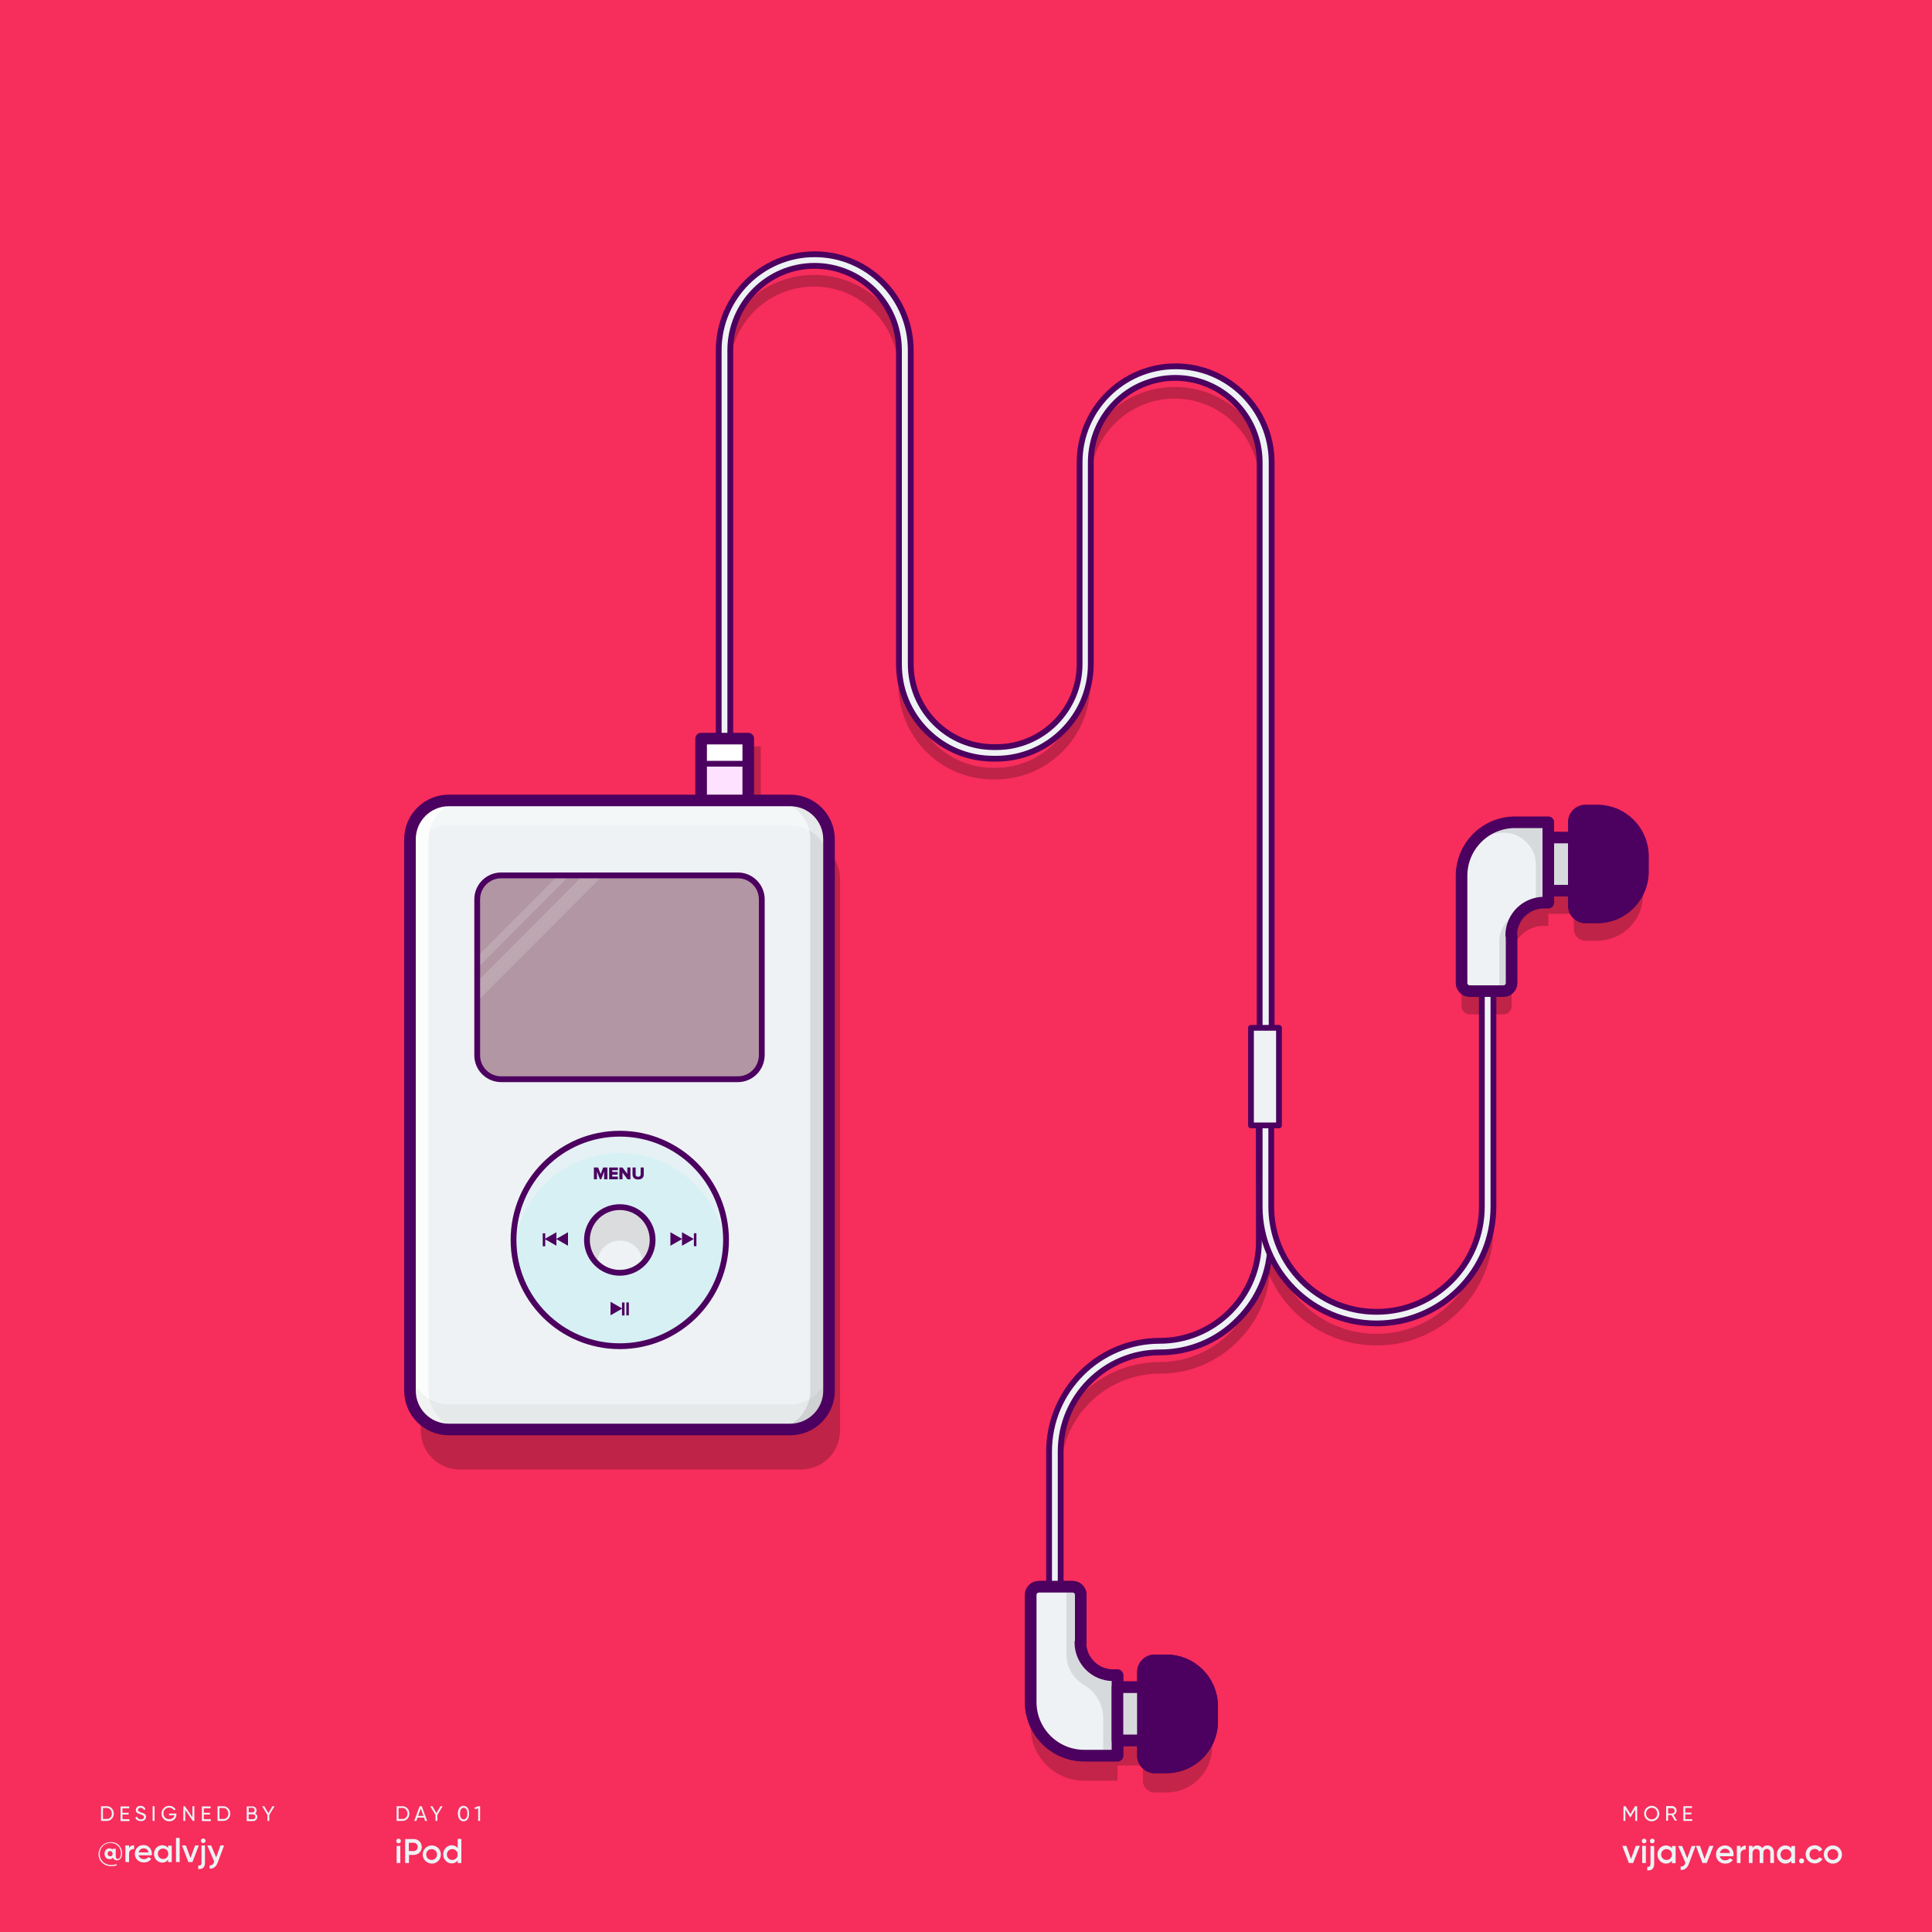 <?xml version="1.0" encoding="utf-8"?>
<!-- Generator: Adobe Illustrator 23.1.1, SVG Export Plug-In . SVG Version: 6.00 Build 0)  -->
<svg version="1.1" id="Layer_1" xmlns="http://www.w3.org/2000/svg" xmlns:xlink="http://www.w3.org/1999/xlink" x="0px" y="0px"
	 viewBox="0 0 1000 1000" style="enable-background:new 0 0 1000 1000;" xml:space="preserve">
<style type="text/css">
	.st0{fill:#F72D5C;}
	.st1{fill:#EEF2F4;}
	.st2{opacity:0.23;}
	.st3{opacity:0.21;}
	.st4{fill:none;stroke:#4C005F;stroke-width:3;stroke-linecap:round;stroke-linejoin:round;stroke-miterlimit:10;}
	.st5{fill:#FDE1FF;}
	.st6{fill:#FFFFFF;}
	.st7{fill:none;stroke:#4C005F;stroke-width:6;stroke-linecap:round;stroke-linejoin:round;stroke-miterlimit:10;}
	.st8{opacity:0.76;}
	.st9{opacity:0.1;}
	.st10{opacity:4.000000e-02;}
	.st11{opacity:0.38;}
	.st12{fill:none;stroke:#4C005F;stroke-width:6;stroke-miterlimit:10;}
	.st13{fill:#B296A3;}
	.st14{opacity:0.2;fill:#EEF2F4;}
	.st15{fill:none;stroke:#4C005F;stroke-width:3;stroke-miterlimit:10;}
	.st16{fill:#D6DADC;}
	.st17{fill:#4C005F;}
	.st18{fill:#D7F0F4;}
	.st19{opacity:0.63;fill:#EEF2F4;}
	.st20{fill:#DBDCDD;}
</style>
<rect id="XMLID_23_" class="st0" width="1000" height="1000"/>
<g>
	<g>
		<g>
			<path class="st1" d="M63.2,959.2c0,2.5-1.2,3.7-2.6,3.7c-1.1,0-1.9-0.5-2.1-1.4c-0.4,0.5-1,0.8-1.8,0.8c-1.5,0-2.6-1.2-2.6-2.8
				c0-1.6,1.1-2.8,2.6-2.8c0.7,0,1.2,0.3,1.6,0.7v-0.5h1.6v3.9c0,0.8,0.3,1.4,1,1.4c0.9,0,1.7-0.9,1.7-3c0-3-2.3-5.3-5.4-5.3
				c-3.1,0-5.6,2.4-5.6,5.7c0,3.3,2.5,5.7,5.9,5.7c1.1,0,2.1-0.2,2.9-0.4v0.6c-0.8,0.3-1.7,0.4-2.9,0.4c-3.7,0-6.5-2.6-6.5-6.2
				c0-3.4,2.7-6.2,6.2-6.2C61.1,953.3,63.2,956.4,63.2,959.2z M58.3,959.5c0-0.8-0.6-1.4-1.3-1.4c-0.8,0-1.3,0.5-1.3,1.4
				c0,0.8,0.6,1.3,1.3,1.3C57.8,960.9,58.3,960.3,58.3,959.5z"/>
		</g>
		<g>
			<path class="st1" d="M69.4,955.1v2c-1.2-0.1-2.6,0.5-2.6,2.4v4.3h-1.9v-8.6h1.9v1.4C67.3,955.5,68.3,955.1,69.4,955.1z"/>
		</g>
		<g>
			<path class="st1" d="M74.6,962.3c1,0,1.8-0.5,2.2-1.1l1.5,0.9c-0.8,1.2-2.1,1.9-3.8,1.9c-2.8,0-4.7-1.9-4.7-4.5
				c0-2.5,1.8-4.5,4.5-4.5c2.6,0,4.3,2.1,4.3,4.5c0,0.3,0,0.5-0.1,0.8h-6.8C72.1,961.6,73.2,962.3,74.6,962.3z M76.9,958.8
				c-0.3-1.5-1.3-2.1-2.5-2.1c-1.4,0-2.3,0.8-2.6,2.1H76.9z"/>
		</g>
		<g>
			<path class="st1" d="M88.9,955.2v8.6h-1.9v-1.2c-0.7,0.9-1.7,1.5-3,1.5c-2.3,0-4.3-2-4.3-4.5c0-2.6,1.9-4.5,4.3-4.5
				c1.3,0,2.3,0.5,3,1.4v-1.2H88.9z M87.1,959.5c0-1.6-1.2-2.7-2.7-2.7c-1.5,0-2.7,1.1-2.7,2.7c0,1.6,1.2,2.7,2.7,2.7
				C85.9,962.3,87.1,961.1,87.1,959.5z"/>
		</g>
		<g>
			<path class="st1" d="M91.1,951.3H93v12.5h-1.9V951.3z"/>
		</g>
		<g>
			<path class="st1" d="M102.9,955.2l-3.3,8.6h-2.1l-3.3-8.6h2l2.4,6.5l2.4-6.5H102.9z"/>
		</g>
		<g>
			<path class="st1" d="M104.2,955.2h1.9v8.9c0,2.4-1.2,3.5-3.5,3.3v-1.8c1.1,0.1,1.7-0.3,1.7-1.5V955.2z M104,952.8
				c0-0.7,0.5-1.2,1.2-1.2c0.7,0,1.2,0.5,1.2,1.2c0,0.6-0.5,1.2-1.2,1.2C104.5,954,104,953.4,104,952.8z"/>
		</g>
		<g>
			<path class="st1" d="M116,955.2l-3.3,8.8c-0.8,2.2-2.2,3.3-4.2,3.2v-1.7c1.2,0.1,1.9-0.5,2.3-1.7l0.1-0.2l-3.6-8.4h2l2.6,6.2
				l2.2-6.2H116z"/>
		</g>
	</g>
	<g>
		<path class="st1" d="M211.9,938.7c0,2.1-1.5,3.8-3.6,3.8h-3v-7.6h3C210.4,934.9,211.9,936.6,211.9,938.7z M210.9,938.7
			c0-1.6-1.1-2.9-2.6-2.9h-2v5.7h2C209.8,941.6,210.9,940.3,210.9,938.7z"/>
		<path class="st1" d="M219.5,940.8h-3.4l-0.6,1.7h-1.1l2.8-7.6h1.1l2.8,7.6h-1.1L219.5,940.8z M219.2,939.9l-1.4-3.8l-1.4,3.8
			H219.2z"/>
		<path class="st1" d="M226.4,939.4v3.1h-1v-3.1l-2.7-4.5h1.1l2.1,3.6l2.1-3.6h1.1L226.4,939.4z"/>
		<path class="st1" d="M237,938.7c0-2.4,1.1-4,2.9-4c1.9,0,2.9,1.6,2.9,4c0,2.4-1,4-2.9,4C238.1,942.7,237,941,237,938.7z
			 M241.9,938.7c0-1.9-0.7-3-1.9-3c-1.2,0-1.9,1.1-1.9,3s0.7,3,1.9,3C241.2,941.7,241.9,940.6,241.9,938.7z"/>
		<path class="st1" d="M248.5,934.9v7.6h-1V936l-1.6,0.5l-0.3-0.9l2-0.7H248.5z"/>
	</g>
	<g>
		<path class="st1" d="M58.9,938.7c0,2.1-1.5,3.8-3.6,3.8h-3v-7.6h3C57.4,934.9,58.9,936.6,58.9,938.7z M57.9,938.7
			c0-1.6-1.1-2.9-2.6-2.9h-2v5.7h2C56.8,941.6,57.9,940.3,57.9,938.7z"/>
		<path class="st1" d="M67,941.6v1h-4.6v-7.6h4.5v1h-3.5v2.3h3.2v0.9h-3.2v2.4H67z"/>
		<path class="st1" d="M70,940.8l0.9-0.5c0.3,0.8,0.9,1.4,2,1.4c1.1,0,1.6-0.5,1.6-1.2c0-0.8-0.7-1-1.8-1.4
			c-1.2-0.4-2.4-0.8-2.4-2.2c0-1.4,1.1-2.2,2.4-2.2c1.3,0,2.2,0.7,2.6,1.7l-0.8,0.5c-0.3-0.7-0.8-1.2-1.7-1.2
			c-0.8,0-1.4,0.4-1.4,1.1c0,0.7,0.5,1,1.6,1.3c1.3,0.4,2.6,0.8,2.6,2.3c0,1.3-1.1,2.2-2.6,2.2C71.5,942.7,70.4,941.9,70,940.8z"/>
		<path class="st1" d="M80,934.9v7.6h-1v-7.6H80z"/>
		<path class="st1" d="M91.3,939.2c0,1.9-1.4,3.5-3.7,3.5c-2.4,0-4-1.8-4-4c0-2.2,1.7-4,4-4c1.4,0,2.7,0.8,3.3,1.8l-0.9,0.5
			c-0.4-0.8-1.4-1.4-2.4-1.4c-1.8,0-3,1.3-3,3c0,1.7,1.2,3,3,3c1.6,0,2.5-0.9,2.7-2h-2.8v-0.9h3.8V939.2z"/>
		<path class="st1" d="M100.6,934.9v7.6h-0.8l-3.9-5.7v5.7h-1v-7.6h0.8l3.9,5.7v-5.7H100.6z"/>
		<path class="st1" d="M109.1,941.6v1h-4.6v-7.6h4.5v1h-3.5v2.3h3.2v0.9h-3.2v2.4H109.1z"/>
		<path class="st1" d="M119.2,938.7c0,2.1-1.5,3.8-3.6,3.8h-3v-7.6h3C117.6,934.9,119.2,936.6,119.2,938.7z M118.2,938.7
			c0-1.6-1.1-2.9-2.6-2.9h-2v5.7h2C117.1,941.6,118.2,940.3,118.2,938.7z"/>
		<path class="st1" d="M133.2,940.4c0,1.2-1,2.2-2.2,2.2h-3.3v-7.6h3c1.2,0,2.1,0.9,2.1,2.1c0,0.7-0.3,1.2-0.8,1.6
			C132.7,938.9,133.2,939.5,133.2,940.4z M128.7,935.8v2.3h2c0.6,0,1.1-0.5,1.1-1.2c0-0.6-0.5-1.2-1.1-1.2H128.7z M132.2,940.3
			c0-0.7-0.5-1.2-1.2-1.2h-2.3v2.5h2.3C131.7,941.6,132.2,941,132.2,940.3z"/>
		<path class="st1" d="M139.4,939.4v3.1h-1v-3.1l-2.7-4.5h1.1l2.1,3.6l2.1-3.6h1.1L139.4,939.4z"/>
	</g>
	<g>
		<path class="st1" d="M205.1,952.9c0-0.7,0.5-1.2,1.2-1.2c0.7,0,1.2,0.5,1.2,1.2c0,0.7-0.5,1.2-1.2,1.2
			C205.6,954.1,205.1,953.6,205.1,952.9z M205.3,955.4h1.9v8.9h-1.9V955.4z"/>
		<path class="st1" d="M218.3,956c0,2.3-1.8,4.1-4.1,4.1h-2.5v4.2h-2v-12.4h4.6C216.5,951.9,218.3,953.7,218.3,956z M216.2,956
			c0-1.3-0.9-2.2-2.1-2.2h-2.5v4.3h2.5C215.3,958.1,216.2,957.2,216.2,956z"/>
		<path class="st1" d="M218.8,959.9c0-2.6,2.1-4.7,4.7-4.7c2.6,0,4.7,2,4.7,4.7c0,2.6-2.1,4.7-4.7,4.7
			C220.9,964.5,218.8,962.5,218.8,959.9z M226.2,959.9c0-1.6-1.2-2.8-2.8-2.8s-2.8,1.2-2.8,2.8c0,1.6,1.2,2.8,2.8,2.8
			S226.2,961.5,226.2,959.9z"/>
		<path class="st1" d="M238.8,951.9v12.4h-1.9V963c-0.7,0.9-1.7,1.5-3.1,1.5c-2.4,0-4.4-2-4.4-4.7c0-2.6,2-4.7,4.4-4.7
			c1.4,0,2.4,0.6,3.1,1.5v-4.8H238.8z M236.9,959.9c0-1.6-1.2-2.8-2.8-2.8c-1.6,0-2.8,1.2-2.8,2.8c0,1.6,1.2,2.8,2.8,2.8
			C235.7,962.7,236.9,961.5,236.9,959.9z"/>
	</g>
	<g>
		<g>
			<path class="st1" d="M855.2,951.7c-0.7,0-1.2,0.5-1.2,1.2c0,0.7,0.5,1.2,1.2,1.2c0.7,0,1.2-0.6,1.2-1.2
				C856.5,952.2,855.9,951.7,855.2,951.7z"/>
			<path class="st1" d="M854.9,934.7c-2.2,0-3.9,1.8-3.9,4c0,2.2,1.7,4,3.9,4c2.2,0,4-1.8,4-4C858.8,936.5,857.1,934.7,854.9,934.7z
				 M854.9,941.7c-1.7,0-2.9-1.3-2.9-3c0-1.7,1.3-3,2.9-3c1.7,0,2.9,1.3,2.9,3C857.8,940.4,856.6,941.7,854.9,941.7z"/>
			<polygon class="st1" points="841.3,936.6 843.8,940.7 843.9,940.7 846.4,936.6 846.4,942.5 847.4,942.5 847.4,934.9 846.3,934.9 
				843.9,938.9 841.4,934.9 840.3,934.9 840.3,942.5 841.3,942.5 			"/>
			<polygon class="st1" points="875.9,941.6 872.3,941.6 872.3,939.1 875.5,939.1 875.5,938.2 872.3,938.2 872.3,935.8 875.8,935.8 
				875.8,934.9 871.3,934.9 871.3,942.5 875.9,942.5 			"/>
			<polygon class="st1" points="844.2,962.2 841.8,955.4 839.7,955.4 843.1,964.3 845.3,964.3 848.8,955.4 846.7,955.4 			"/>
			<path class="st1" d="M854.3,964.7c0,1.2-0.5,1.7-1.7,1.6v1.8c2.4,0.2,3.6-1,3.6-3.4v-9.2h-1.9V964.7z"/>
			<path class="st1" d="M851,951.7c-0.7,0-1.2,0.5-1.2,1.2c0,0.7,0.5,1.2,1.2,1.2c0.7,0,1.2-0.6,1.2-1.2
				C852.2,952.2,851.6,951.7,851,951.7z"/>
			<rect x="850" y="955.4" class="st1" width="1.9" height="8.9"/>
			<path class="st1" d="M873.3,961.9l-2.6-6.4h-2.1l3.8,8.7l-0.1,0.2c-0.4,1.2-1.1,1.8-2.4,1.7v1.8c2,0.1,3.5-1,4.3-3.3l3.4-9.1h-2
				L873.3,961.9z"/>
			<path class="st1" d="M865.4,956.7c-0.7-0.9-1.7-1.5-3.1-1.5c-2.4,0-4.4,2-4.4,4.7c0,2.6,2,4.7,4.4,4.7c1.4,0,2.4-0.6,3.1-1.5v1.3
				h1.9v-8.9h-1.9V956.7z M862.6,962.7c-1.6,0-2.8-1.2-2.8-2.8c0-1.6,1.2-2.8,2.8-2.8c1.6,0,2.8,1.2,2.8,2.8
				C865.4,961.5,864.2,962.7,862.6,962.7z"/>
			<path class="st1" d="M927.2,956.7c-0.7-0.9-1.7-1.5-3.1-1.5c-2.4,0-4.4,2-4.4,4.7c0,2.6,2,4.7,4.4,4.7c1.4,0,2.4-0.6,3.1-1.5v1.3
				h1.9v-8.9h-1.9V956.7z M924.4,962.7c-1.6,0-2.8-1.2-2.8-2.8c0-1.6,1.2-2.8,2.8-2.8c1.6,0,2.8,1.2,2.8,2.8
				C927.2,961.5,926,962.7,924.4,962.7z"/>
			<path class="st1" d="M914.8,955.2c-1.2,0-2.1,0.5-2.7,1.4c-0.5-0.9-1.4-1.4-2.5-1.4c-1.1,0-2,0.4-2.5,1.3v-1.1h-1.9v8.9h1.9v-5
				c0-1.6,0.9-2.3,2-2.3c1,0,1.7,0.7,1.7,1.9v5.4h1.9v-5c0-1.6,0.8-2.3,1.9-2.3c1,0,1.7,0.7,1.7,1.9v5.4h1.9v-5.5
				C918.1,956.6,916.8,955.2,914.8,955.2z"/>
			<path class="st1" d="M948.7,955.2c-2.6,0-4.7,2-4.7,4.7c0,2.6,2.1,4.7,4.7,4.7c2.6,0,4.7-2,4.7-4.7
				C953.4,957.2,951.3,955.2,948.7,955.2z M948.7,962.7c-1.6,0-2.8-1.2-2.8-2.8c0-1.6,1.2-2.8,2.8-2.8s2.8,1.2,2.8,2.8
				C951.5,961.5,950.3,962.7,948.7,962.7z"/>
			<path class="st1" d="M939.3,962.6c-1.6,0-2.7-1.2-2.7-2.8c0-1.6,1.2-2.8,2.7-2.8c1.1,0,1.9,0.5,2.3,1.4l1.6-1
				c-0.7-1.4-2.2-2.3-3.9-2.3c-2.7,0-4.7,2-4.7,4.7c0,2.6,2,4.7,4.7,4.7c1.7,0,3.2-0.9,4-2.3l-1.6-0.9
				C941.2,962.1,940.3,962.6,939.3,962.6z"/>
			<circle class="st1" cx="932.5" cy="963.2" r="1.3"/>
			<path class="st1" d="M867.8,937.2c0-1.3-1.1-2.4-2.4-2.4h-3v7.6h1v-2.9h1.8l1.7,2.9h1.1l-1.8-3.1
				C867.1,939.1,867.8,938.2,867.8,937.2z M863.4,938.7v-2.8h2c0.8,0,1.4,0.6,1.4,1.4c0,0.8-0.6,1.4-1.4,1.4H863.4z"/>
			<path class="st1" d="M900.9,956.9v-1.5H899v8.9h1.9v-4.5c0-2,1.5-2.6,2.7-2.5v-2.1C902.6,955.3,901.5,955.7,900.9,956.9z"/>
			<polygon class="st1" points="882.3,962.2 879.9,955.4 877.8,955.4 881.2,964.3 883.4,964.3 886.9,955.4 884.8,955.4 			"/>
			<path class="st1" d="M892.9,955.2c-2.8,0-4.7,2-4.7,4.7c0,2.7,1.9,4.7,4.8,4.7c1.7,0,3.1-0.7,3.9-1.9l-1.6-0.9
				c-0.4,0.6-1.2,1.1-2.3,1.1c-1.4,0-2.5-0.7-2.8-2.1h7c0-0.2,0.1-0.5,0.1-0.8C897.4,957.3,895.5,955.2,892.9,955.2z M890.2,959.1
				c0.3-1.3,1.2-2.2,2.7-2.2c1.2,0,2.3,0.7,2.5,2.2H890.2z"/>
		</g>
	</g>
</g>
<path id="XMLID_106_" class="st2" d="M782.2,496.1c0-9.3,7.6-16.9,16.9-16.9h2.3v-41.6h-17.2c-15.3,0-27.7,12.4-27.7,27.7v55.5
	c0,2.3,1.9,4.2,4.2,4.2h17.5c2.3,0,4.2-1.9,4.2-4.2V496.1z"/>
<rect id="XMLID_105_" x="801.4" y="445.5" class="st2" width="13.3" height="27.5"/>
<path id="XMLID_104_" class="st2" d="M826.7,486.9h-6.1c-3.3,0-6-2.7-6-6v-43.4c0-3.3,2.7-6,6-6h6.1c13.1,0,23.7,10.6,23.7,23.7v7.9
	C850.4,476.3,839.8,486.9,826.7,486.9z"/>
<path id="XMLID_103_" class="st3" d="M559.2,863.2c0,9.3,7.6,16.9,16.9,16.9h2.3v41.6h-17.2c-15.3,0-27.7-12.4-27.7-27.7v-55.5
	c0-2.3,1.9-4.2,4.2-4.2h17.5c2.3,0,4.2,1.9,4.2,4.2V863.2z"/>
<rect id="XMLID_102_" x="578.4" y="886.3" class="st3" width="13.3" height="27.5"/>
<path id="XMLID_101_" class="st3" d="M603.7,872.4h-6.1c-3.3,0-6,2.7-6,6v43.4c0,3.3,2.7,6,6,6h6.1c13.1,0,23.7-10.6,23.7-23.7v-7.9
	C627.4,883,616.8,872.4,603.7,872.4z"/>
<g id="XMLID_99_" class="st2">
	<path id="XMLID_100_" d="M549,841h-6v-78.7c0-31.6,25.7-57.3,57.3-57.3c13.7,0,26.6-5.4,36.3-15.1c9.7-9.7,15-22.6,15-36.4
		l-0.1-36.8l6,0l0.1,36.8c0,15.3-5.9,29.8-16.8,40.6C630.1,705,615.7,711,600.3,711c-28.3,0-51.3,23-51.3,51.3V841z"/>
</g>
<g id="XMLID_97_" class="st2">
	<path id="XMLID_98_" d="M712.5,696.4c-33.4,0-60.5-27.1-60.5-60.5v-18.5c0-1.7,1.3-3,3-3s3,1.3,3,3v18.5
		c0,30.1,24.4,54.5,54.5,54.5s54.5-24.4,54.5-54.5V524.4c0-1.7,1.3-3,3-3s3,1.3,3,3v111.5C773,669.2,745.9,696.4,712.5,696.4z"/>
</g>
<g id="XMLID_94_">
	<path id="XMLID_95_" class="st1" d="M549,830h-6v-78.7c0-31.6,25.7-57.3,57.3-57.3c13.7,0,26.6-5.4,36.3-15.1
		c9.7-9.7,15-22.6,15-36.4l-0.1-59.8l6,0l0.1,59.8c0,15.3-5.9,29.8-16.8,40.6C630.1,694,615.7,700,600.3,700
		c-28.3,0-51.3,23-51.3,51.3V830z"/>
</g>
<g id="XMLID_71_">
	<path id="XMLID_96_" class="st4" d="M549,830h-6v-78.7c0-31.6,25.7-57.3,57.3-57.3c13.7,0,26.6-5.4,36.3-15.1
		c9.7-9.7,15-22.6,15-36.4l-0.1-59.8l6,0l0.1,59.8c0,15.3-5.9,29.8-16.8,40.6C630.1,694,615.7,700,600.3,700
		c-28.3,0-51.3,23-51.3,51.3V830z"/>
</g>
<g id="XMLID_83_">
	<path id="XMLID_93_" class="st1" d="M712.5,685c-33.4,0-60.5-27.1-60.5-60.5V583c0-1.7,1.3-3,3-3s3,1.3,3,3v41.5
		c0,30.1,24.4,54.5,54.5,54.5s54.5-24.4,54.5-54.5V513c0-1.7,1.3-3,3-3s3,1.3,3,3v111.5C773,657.9,745.9,685,712.5,685z"/>
</g>
<g id="XMLID_75_">
	<path id="XMLID_92_" class="st4" d="M712.5,685c-33.4,0-60.5-27.1-60.5-60.5V583c0-1.7,1.3-3,3-3s3,1.3,3,3v41.5
		c0,30.1,24.4,54.5,54.5,54.5s54.5-24.4,54.5-54.5V513c0-1.7,1.3-3,3-3s3,1.3,3,3v111.5C773,657.9,745.9,685,712.5,685z"/>
</g>
<path id="XMLID_55_" class="st4" d="M562.7,193.6"/>
<g id="XMLID_63_" class="st2">
	<path id="XMLID_65_" d="M654.7,548.3c-1.7,0-3-1.3-3-3V250c0-24.1-19.6-43.7-43.7-43.7c-24.1,0-43.7,19.6-43.7,43.7v104.4
		c0,27-22,49-49,49H514c-13.1,0-25.4-5.1-34.6-14.3S465,367.4,465,354.3V192c0-24.1-19.6-43.7-43.7-43.7s-43.7,19.6-43.7,43.7v208.3
		c0,1.7-1.3,3-3,3s-3-1.3-3-3V192c0-27.4,22.3-49.7,49.7-49.7c27.4,0,49.7,22.3,49.7,49.7v162.4c0,11.5,4.5,22.3,12.6,30.4
		s18.9,12.6,30.4,12.6h1.4c23.7,0,43-19.3,43-43V250c0-27.4,22.3-49.7,49.7-49.7c27.4,0,49.7,22.3,49.7,49.7v295.3
		C657.7,546.9,656.4,548.3,654.7,548.3z"/>
</g>
<g id="XMLID_59_">
	<path id="XMLID_64_" class="st1" d="M655,537.6c-1.7,0-3-1.3-3-3V239.3c0-24.1-19.6-43.7-43.7-43.7c-24.1,0-43.7,19.6-43.7,43.7
		v104.4c0,27-22,49-49,49h-1.4c-13.1,0-25.4-5.1-34.6-14.3s-14.3-21.5-14.3-34.6V181.3c0-24.1-19.6-43.7-43.7-43.7
		S378,157.2,378,181.3v208.3c0,1.7-1.3,3-3,3s-3-1.3-3-3V181.3c0-27.4,22.3-49.7,49.7-49.7c27.4,0,49.7,22.3,49.7,49.7v162.4
		c0,11.5,4.5,22.3,12.6,30.4s18.9,12.6,30.4,12.6h1.4c23.7,0,43-19.3,43-43V239.3c0-27.4,22.3-49.7,49.7-49.7
		c27.4,0,49.7,22.3,49.7,49.7v295.3C658,536.3,656.7,537.6,655,537.6z"/>
</g>
<g id="XMLID_62_">
	<path id="XMLID_68_" class="st4" d="M655,537.6c-1.7,0-3-1.3-3-3V239.3c0-24.1-19.6-43.7-43.7-43.7c-24.1,0-43.7,19.6-43.7,43.7
		v104.4c0,27-22,49-49,49h-1.4c-13.1,0-25.4-5.1-34.6-14.3s-14.3-21.5-14.3-34.6V181.3c0-24.1-19.6-43.7-43.7-43.7
		S378,157.2,378,181.3v208.3c0,1.7-1.3,3-3,3s-3-1.3-3-3V181.3c0-27.4,22.3-49.7,49.7-49.7c27.4,0,49.7,22.3,49.7,49.7v162.4
		c0,11.5,4.5,22.3,12.6,30.4s18.9,12.6,30.4,12.6h1.4c23.7,0,43-19.3,43-43V239.3c0-27.4,22.3-49.7,49.7-49.7
		c27.4,0,49.7,22.3,49.7,49.7v295.3C658,536.3,656.7,537.6,655,537.6z"/>
</g>
<rect id="XMLID_58_" x="369.4" y="386.3" class="st2" width="24.4" height="32.3"/>
<rect id="XMLID_31_" x="362.9" y="382.3" class="st5" width="24.4" height="32.3"/>
<rect id="XMLID_52_" x="362.9" y="382.3" class="st6" width="24.4" height="13"/>
<rect id="XMLID_53_" x="362.9" y="382.3" class="st4" width="24.4" height="13"/>
<rect id="XMLID_29_" x="362.9" y="382.3" class="st7" width="24.4" height="32.3"/>
<path id="XMLID_11_" class="st2" d="M414.7,760.6H237.9c-11.1,0-20.1-9-20.1-20.1V455c0-11.1,9-20.1,20.1-20.1h176.8
	c11.1,0,20.1,9,20.1,20.1v285.4C434.8,751.6,425.8,760.6,414.7,760.6z"/>
<path id="XMLID_33_" class="st1" d="M409,739.9H232.3c-11.1,0-20.1-9-20.1-20.1V434.4c0-11.1,9-20.1,20.1-20.1H409
	c11.1,0,20.1,9,20.1,20.1v285.4C429.1,730.9,420.1,739.9,409,739.9z"/>
<path id="XMLID_17_" class="st1" d="M409,739.9H232.3c-11.1,0-20.1-9-20.1-20.1V434.4c0-11.1,9-20.1,20.1-20.1H409
	c11.1,0,20.1,9,20.1,20.1v285.4C429.1,730.9,420.1,739.9,409,739.9z"/>
<g id="XMLID_20_" class="st8">
	<g id="XMLID_56_">
		<path id="XMLID_57_" class="st6" d="M221.8,719.8V434.4c0-11.1,9-20.1,20.1-20.1h-9.7c-11.1,0-20.1,9-20.1,20.1v285.4
			c0,11.1,9,20.1,20.1,20.1h9.7C230.8,739.9,221.8,730.9,221.8,719.8z"/>
	</g>
</g>
<g id="XMLID_18_" class="st9">
	<g id="XMLID_119_">
		<path id="XMLID_120_" d="M419.4,719.8l0-285.4c0-11.1-9-20.1-20.1-20.1h9.7c11.1,0,20.1,9,20.1,20.1l0,285.4
			c0,11.1-9,20.1-20.1,20.1h-9.7C410.4,739.9,419.4,730.9,419.4,719.8z"/>
	</g>
</g>
<g id="XMLID_22_" class="st10">
	<path id="XMLID_32_" d="M409,726.9H232.3c-11.1,0-20.1-9-20.1-20.1v13c0,11.1,9,20.1,20.1,20.1H409c11.1,0,20.1-9,20.1-20.1v-13
		C429.1,717.9,420.1,726.9,409,726.9z"/>
</g>
<g id="XMLID_19_" class="st11">
	<path id="XMLID_21_" class="st6" d="M409,427.3H232.3c-11.1,0-20.1,9-20.1,20.1v-13c0-11.1,9-20.1,20.1-20.1H409
		c11.1,0,20.1,9,20.1,20.1v13C429.1,436.3,420.1,427.3,409,427.3z"/>
</g>
<path id="XMLID_2_" class="st12" d="M409,739.9H232.3c-11.1,0-20.1-9-20.1-20.1V434.4c0-11.1,9-20.1,20.1-20.1H409
	c11.1,0,20.1,9,20.1,20.1v285.4C429.1,730.9,420.1,739.9,409,739.9z"/>
<path id="XMLID_3_" class="st13" d="M381.9,558.6H259.4c-6.8,0-12.4-5.5-12.4-12.4v-80.7c0-6.8,5.5-12.4,12.4-12.4h122.5
	c6.8,0,12.4,5.5,12.4,12.4v80.7C394.2,553.1,388.7,558.6,381.9,558.6z"/>
<polygon id="XMLID_8_" class="st14" points="247,501.2 295,453 289,453 247,495.2 "/>
<polygon id="XMLID_9_" class="st14" points="247,518.3 312.2,453 301.9,453 247,508.1 "/>
<path id="XMLID_1_" class="st15" d="M381.9,558.6H259.4c-6.8,0-12.4-5.5-12.4-12.4v-80.7c0-6.8,5.5-12.4,12.4-12.4h122.5
	c6.8,0,12.4,5.5,12.4,12.4v80.7C394.2,553.1,388.7,558.6,381.9,558.6z"/>
<path id="XMLID_77_" class="st1" d="M559.2,850.2c0,9.3,7.6,16.9,16.9,16.9h2.3v41.6h-17.2c-15.3,0-27.7-12.4-27.7-27.7v-55.5
	c0-2.3,1.9-4.2,4.2-4.2h17.5c2.3,0,4.2,1.9,4.2,4.2V850.2z"/>
<path id="XMLID_84_" class="st9" d="M576.1,866.9c-9.4,0-17.1-7.7-17.1-17.1v-25c0-2.2-1.8-3.9-3.9-3.9H552v8v27.6
	c0,6.6,3.6,12.4,8.9,15.5c6.2,3.6,10.1,10.1,10.1,17.2v19.6h7v-42H576.1z"/>
<path id="XMLID_74_" class="st7" d="M559.2,850.2c0,9.3,7.6,16.9,16.9,16.9h2.3v41.6h-17.2c-15.3,0-27.7-12.4-27.7-27.7v-55.5
	c0-2.3,1.9-4.2,4.2-4.2h17.5c2.3,0,4.2,1.9,4.2,4.2V850.2z"/>
<rect id="XMLID_81_" x="578.4" y="873.3" class="st16" width="13.3" height="27.5"/>
<rect id="XMLID_73_" x="578.4" y="873.3" class="st7" width="13.3" height="27.5"/>
<path id="XMLID_72_" class="st7" d="M603.7,859.4h-6.1c-3.3,0-6,2.7-6,6v43.4c0,3.3,2.7,6,6,6h6.1c13.1,0,23.7-10.6,23.7-23.7v-7.9
	C627.4,870,616.8,859.4,603.7,859.4z"/>
<path id="XMLID_79_" class="st17" d="M603.7,859.4h-6.1c-3.3,0-6,2.7-6,6v43.4c0,3.3,2.7,6,6,6h6.1c13.1,0,23.7-10.6,23.7-23.7v-7.9
	C627.4,870,616.8,859.4,603.7,859.4z"/>
<path id="XMLID_82_" class="st1" d="M559.2,850.2c0,9.3,7.6,16.9,16.9,16.9h2.3v41.6h-17.2c-15.3,0-27.7-12.4-27.7-27.7v-55.5
	c0-2.3,1.9-4.2,4.2-4.2h17.5c2.3,0,4.2,1.9,4.2,4.2V850.2z"/>
<path id="XMLID_80_" class="st9" d="M576.1,866.9c-9.4,0-17.1-7.7-17.1-17.1v-25c0-2.2-1.8-3.9-3.9-3.9H552v8v27.6
	c0,6.6,3.6,12.4,8.9,15.5c6.2,3.6,10.1,10.1,10.1,17.2v19.6h7v-42H576.1z"/>
<path id="XMLID_78_" class="st7" d="M559.2,850.2c0,9.3,7.6,16.9,16.9,16.9h2.3v41.6h-17.2c-15.3,0-27.7-12.4-27.7-27.7v-55.5
	c0-2.3,1.9-4.2,4.2-4.2h17.5c2.3,0,4.2,1.9,4.2,4.2V850.2z"/>
<rect id="XMLID_76_" x="578.4" y="873.3" class="st16" width="13.3" height="27.5"/>
<rect id="XMLID_26_" x="578.4" y="873.3" class="st7" width="13.3" height="27.5"/>
<path id="XMLID_25_" class="st7" d="M603.7,859.4h-6.1c-3.3,0-6,2.7-6,6v43.4c0,3.3,2.7,6,6,6h6.1c13.1,0,23.7-10.6,23.7-23.7v-7.9
	C627.4,870,616.8,859.4,603.7,859.4z"/>
<path id="XMLID_24_" class="st17" d="M603.7,859.4h-6.1c-3.3,0-6,2.7-6,6v43.4c0,3.3,2.7,6,6,6h6.1c13.1,0,23.7-10.6,23.7-23.7v-7.9
	C627.4,870,616.8,859.4,603.7,859.4z"/>
<path id="XMLID_91_" class="st1" d="M782.2,484.1c0-9.3,7.6-16.9,16.9-16.9h2.3v-41.6h-17.2c-15.3,0-27.7,12.4-27.7,27.7v55.5
	c0,2.3,1.9,4.2,4.2,4.2h17.5c2.3,0,4.2-1.9,4.2-4.2V484.1z"/>
<g id="XMLID_108_" class="st9">
	<path id="XMLID_109_" d="M776,487.7V511h2.1c2.3,0,3.9-1.9,3.9-4.2v-24.7c0-3.3,0.9-6.4,2.6-9C779.5,476,776,481.4,776,487.7z"/>
	<path id="XMLID_110_" d="M784.2,426c-8.9,0-16.8,3.9-21.9,10.4c4.5-3.2,10-5.4,16-5.4l0,0c9.2,0,16.7,7.5,16.7,16.7v19.9
		c2-0.3,2.9-0.6,4.1-0.6h1.9v-41H784.2z"/>
</g>
<path id="XMLID_89_" class="st7" d="M782.2,484.1c0-9.3,7.6-16.9,16.9-16.9h2.3v-41.6h-17.2c-15.3,0-27.7,12.4-27.7,27.7v55.5
	c0,2.3,1.9,4.2,4.2,4.2h17.5c2.3,0,4.2-1.9,4.2-4.2V484.1z"/>
<rect id="XMLID_88_" x="801.4" y="433.5" class="st16" width="13.3" height="27.5"/>
<rect id="XMLID_87_" x="801.4" y="433.5" class="st7" width="13.3" height="27.5"/>
<path id="XMLID_86_" class="st7" d="M826.7,474.9h-6.1c-3.3,0-6-2.7-6-6v-43.4c0-3.3,2.7-6,6-6h6.1c13.1,0,23.7,10.6,23.7,23.7v7.9
	C850.4,464.3,839.8,474.9,826.7,474.9z"/>
<path id="XMLID_85_" class="st17" d="M826.7,474.9h-6.1c-3.3,0-6-2.7-6-6v-43.4c0-3.3,2.7-6,6-6h6.1c13.1,0,23.7,10.6,23.7,23.7v7.9
	C850.4,464.3,839.8,474.9,826.7,474.9z"/>
<circle id="XMLID_48_" class="st18" cx="320.8" cy="641.8" r="55"/>
<path id="XMLID_30_" class="st19" d="M320.8,596.8c28.7,0,52.2,22,54.8,50c0.1-1.6,0.2-3.3,0.2-5c0-30.4-24.6-55-55-55
	s-55,24.6-55,55c0,1.7,0.1,3.4,0.2,5C268.6,618.7,292.2,596.8,320.8,596.8z"/>
<circle id="XMLID_50_" class="st1" cx="320.8" cy="641.8" r="17"/>
<circle id="XMLID_4_" class="st15" cx="320.8" cy="641.8" r="55"/>
<path id="XMLID_12_" class="st20" d="M320.8,624.8c-9.4,0-17,7.6-17,17c0,4.9,2.1,9.3,5.4,12.4c0-0.1,0-0.2,0-0.4
	c0-6.4,5.2-11.7,11.7-11.7s11.7,5.2,11.7,11.7c0,0.1,0,0.2,0,0.4c3.3-3.1,5.4-7.5,5.4-12.4C337.8,632.4,330.2,624.8,320.8,624.8z"/>
<circle id="XMLID_5_" class="st15" cx="320.8" cy="641.8" r="17"/>
<g id="XMLID_6_">
	<path id="XMLID_10_" class="st17" d="M312.7,610.4v-4l-1.5,4h-0.7l-1.5-4v4h-1.6v-6.1h2.2l1.3,3.4l1.3-3.4h2.2v6.1H312.7z"/>
	<path id="XMLID_14_" class="st17" d="M315.3,610.4v-6.1h4.5v1.4h-2.9v0.9h2.8v1.4h-2.8v1h2.9v1.4H315.3z"/>
	<path id="XMLID_34_" class="st17" d="M324.8,610.4l-2.6-3.5v3.5h-1.6v-6.1h1.6l2.5,3.3v-3.3h1.6v6.1H324.8z"/>
	<path id="XMLID_36_" class="st17" d="M327.4,607.9v-3.6h1.6v3.6c0,0.7,0.4,1.2,1.3,1.2c0.8,0,1.3-0.5,1.3-1.2v-3.6h1.6v3.6
		c0,1.5-0.9,2.6-2.9,2.6C328.4,610.5,327.4,609.4,327.4,607.9z"/>
</g>
<g id="XMLID_40_">
	<polygon id="XMLID_7_" class="st17" points="353,637.8 359.1,641.3 353,644.8 	"/>
	<polygon id="XMLID_39_" class="st17" points="347,637.8 353.1,641.3 347,644.8 	"/>
	
		<rect id="XMLID_38_" x="356.5" y="641.1" transform="matrix(4.498250e-11 1 -1 4.498250e-11 1001.559 281.822)" class="st17" width="6.7" height="1.3"/>
</g>
<g id="XMLID_41_">
	<polygon id="XMLID_47_" class="st17" points="316,673.8 322.1,677.3 316,680.8 	"/>
	
		<rect id="XMLID_46_" x="319.3" y="676.9" transform="matrix(4.498250e-11 1 -1 4.498250e-11 1000.151 354.883)" class="st17" width="6.7" height="1.3"/>
	
		<rect id="XMLID_49_" x="321.5" y="676.9" transform="matrix(4.498250e-11 1 -1 4.498250e-11 1002.392 352.642)" class="st17" width="6.7" height="1.3"/>
</g>
<g id="XMLID_42_">
	<polygon id="XMLID_45_" class="st17" points="288,637.8 281.9,641.3 288,644.8 	"/>
	<polygon id="XMLID_44_" class="st17" points="294,637.8 287.9,641.3 294,644.8 	"/>
	
		<rect id="XMLID_43_" x="278.3" y="641.1" transform="matrix(-8.969377e-11 1 -1 -8.969377e-11 923.316 360.065)" class="st17" width="6.7" height="1.3"/>
</g>
<path id="XMLID_54_" class="st4" d="M418.5,374"/>
<rect id="XMLID_70_" x="647.5" y="532" class="st1" width="14.5" height="50.5"/>
<rect id="XMLID_69_" x="647.5" y="532" class="st4" width="14.5" height="50.5"/>
<g>
</g>
<g>
</g>
<g>
</g>
<g>
</g>
<g>
</g>
<g>
</g>
<g>
</g>
<g>
</g>
<g>
</g>
<g>
</g>
<g>
</g>
<g>
</g>
<g>
</g>
<g>
</g>
<g>
</g>
</svg>
